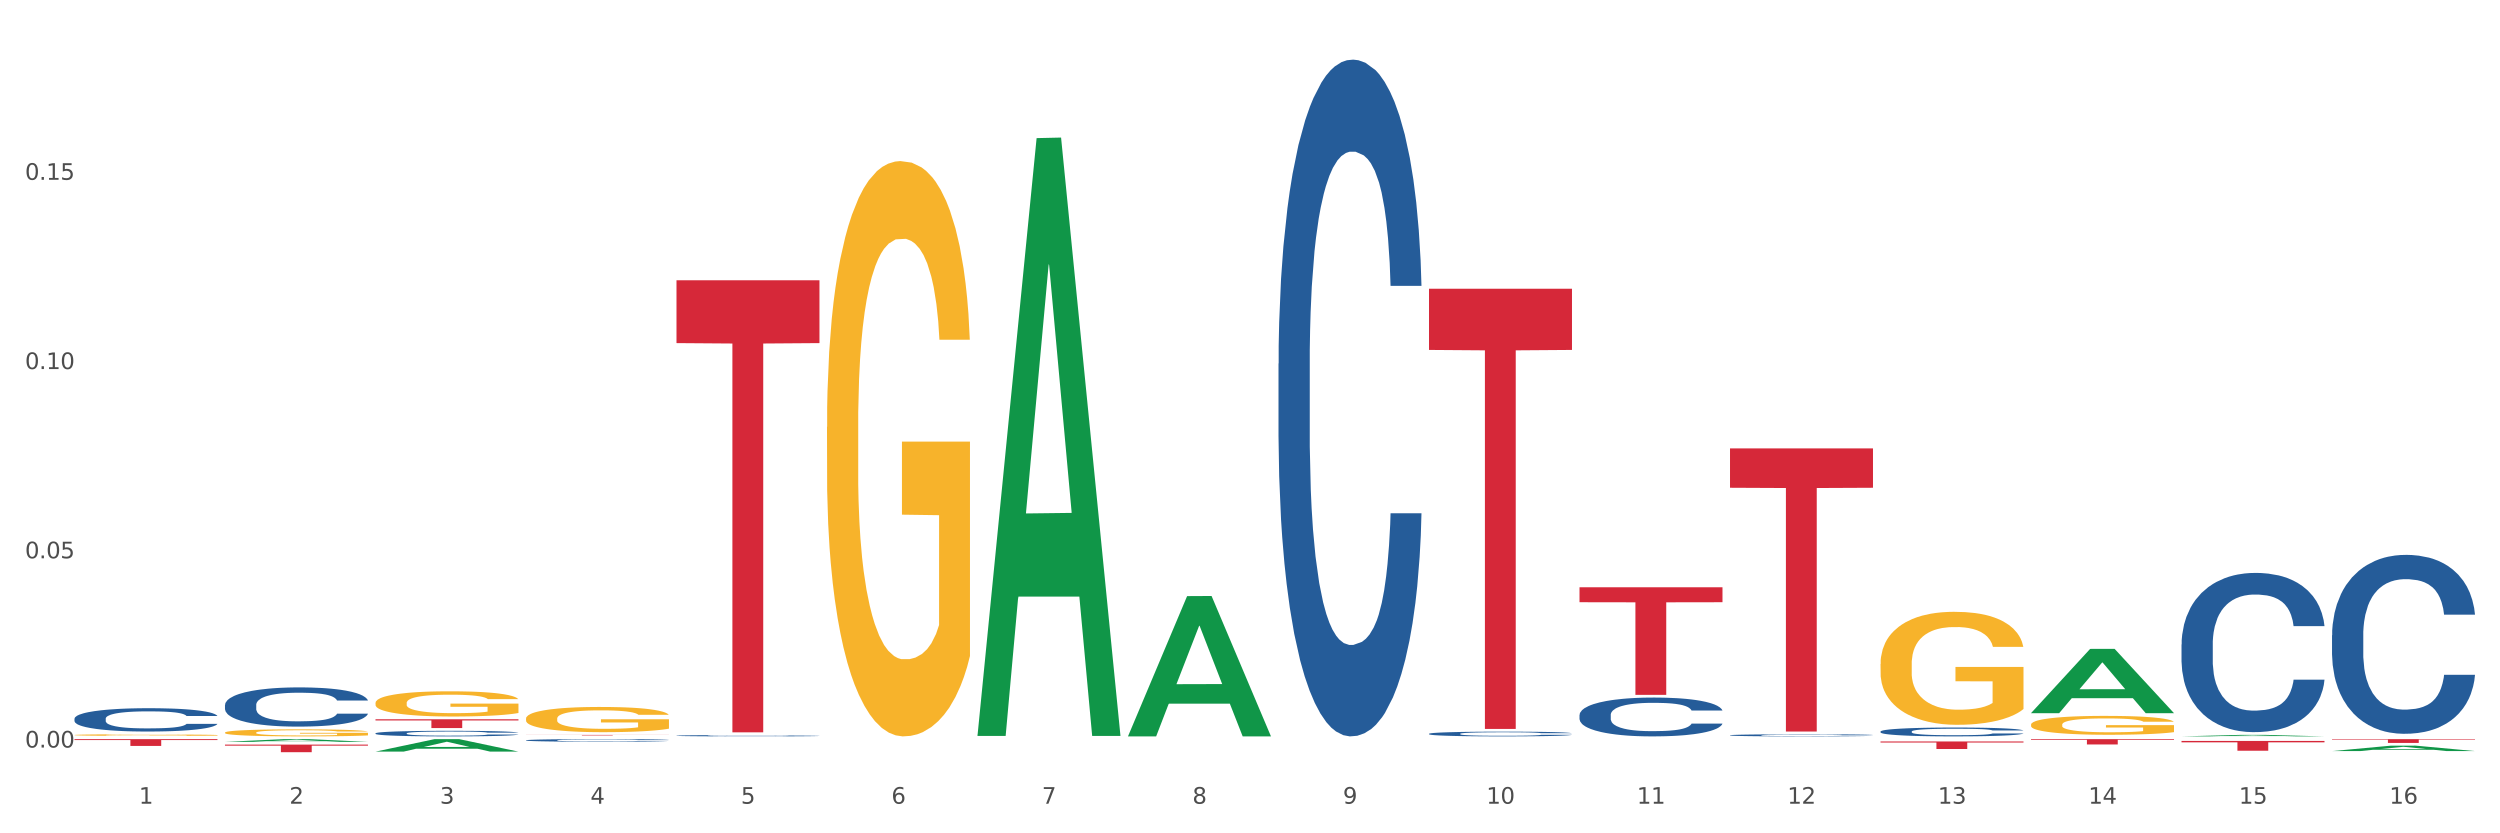 <?xml version="1.0" encoding="utf-8" standalone="no"?>
<!DOCTYPE svg PUBLIC "-//W3C//DTD SVG 1.1//EN"
  "http://www.w3.org/Graphics/SVG/1.1/DTD/svg11.dtd">
<svg xmlns:xlink="http://www.w3.org/1999/xlink" width="1080pt" height="360pt" viewBox="0 0 1080 360" xmlns="http://www.w3.org/2000/svg" version="1.1">
 <rect x="0" y="0" width="1080" height="360" fill="#333333" stroke="none"/>
 <defs>
  <style type="text/css">*{stroke-linejoin: round; stroke-linecap: butt}</style>
 </defs>
 <g id="figure_1">
  <g id="patch_1">
   <path d="M 0 360 
L 1080 360 
L 1080 0 
L 0 0 
z
" style="fill: #ffffff; stroke: #ffffff; stroke-linejoin: miter"/>
  </g>
  <g id="axes_1">
   <g id="matplotlib.axis_1">
    <g id="xtick_1">
     <g id="text_1">
      <!-- 1 -->
      <g style="fill: #4d4d4d" transform="translate(60.004 347.204) scale(0.096 -0.096)">
       <defs>
        <path id="DejaVuSans-31" d="M 794 531 
L 1825 531 
L 1825 4091 
L 703 3866 
L 703 4441 
L 1819 4666 
L 2450 4666 
L 2450 531 
L 3481 531 
L 3481 0 
L 794 0 
L 794 531 
z
" transform="scale(0.016)"/>
       </defs>
       <use xlink:href="#DejaVuSans-31"/>
      </g>
     </g>
    </g>
    <g id="xtick_2">
     <g id="text_2">
      <!-- 2 -->
      <g style="fill: #4d4d4d" transform="translate(125.021 347.204) scale(0.096 -0.096)">
       <defs>
        <path id="DejaVuSans-32" d="M 1228 531 
L 3431 531 
L 3431 0 
L 469 0 
L 469 531 
Q 828 903 1448 1529 
Q 2069 2156 2228 2338 
Q 2531 2678 2651 2914 
Q 2772 3150 2772 3378 
Q 2772 3750 2511 3984 
Q 2250 4219 1831 4219 
Q 1534 4219 1204 4116 
Q 875 4013 500 3803 
L 500 4441 
Q 881 4594 1212 4672 
Q 1544 4750 1819 4750 
Q 2544 4750 2975 4387 
Q 3406 4025 3406 3419 
Q 3406 3131 3298 2873 
Q 3191 2616 2906 2266 
Q 2828 2175 2409 1742 
Q 1991 1309 1228 531 
z
" transform="scale(0.016)"/>
       </defs>
       <use xlink:href="#DejaVuSans-32"/>
      </g>
     </g>
    </g>
    <g id="xtick_3">
     <g id="text_3">
      <!-- 3 -->
      <g style="fill: #4d4d4d" transform="translate(190.039 347.204) scale(0.096 -0.096)">
       <defs>
        <path id="DejaVuSans-33" d="M 2597 2516 
Q 3050 2419 3304 2112 
Q 3559 1806 3559 1356 
Q 3559 666 3084 287 
Q 2609 -91 1734 -91 
Q 1441 -91 1130 -33 
Q 819 25 488 141 
L 488 750 
Q 750 597 1062 519 
Q 1375 441 1716 441 
Q 2309 441 2620 675 
Q 2931 909 2931 1356 
Q 2931 1769 2642 2001 
Q 2353 2234 1838 2234 
L 1294 2234 
L 1294 2753 
L 1863 2753 
Q 2328 2753 2575 2939 
Q 2822 3125 2822 3475 
Q 2822 3834 2567 4026 
Q 2313 4219 1838 4219 
Q 1578 4219 1281 4162 
Q 984 4106 628 3988 
L 628 4550 
Q 988 4650 1302 4700 
Q 1616 4750 1894 4750 
Q 2613 4750 3031 4423 
Q 3450 4097 3450 3541 
Q 3450 3153 3228 2886 
Q 3006 2619 2597 2516 
z
" transform="scale(0.016)"/>
       </defs>
       <use xlink:href="#DejaVuSans-33"/>
      </g>
     </g>
    </g>
    <g id="xtick_4">
     <g id="text_4">
      <!-- 4 -->
      <g style="fill: #4d4d4d" transform="translate(255.056 347.204) scale(0.096 -0.096)">
       <defs>
        <path id="DejaVuSans-34" d="M 2419 4116 
L 825 1625 
L 2419 1625 
L 2419 4116 
z
M 2253 4666 
L 3047 4666 
L 3047 1625 
L 3713 1625 
L 3713 1100 
L 3047 1100 
L 3047 0 
L 2419 0 
L 2419 1100 
L 313 1100 
L 313 1709 
L 2253 4666 
z
" transform="scale(0.016)"/>
       </defs>
       <use xlink:href="#DejaVuSans-34"/>
      </g>
     </g>
    </g>
    <g id="xtick_5">
     <g id="text_5">
      <!-- 5 -->
      <g style="fill: #4d4d4d" transform="translate(320.073 347.204) scale(0.096 -0.096)">
       <defs>
        <path id="DejaVuSans-35" d="M 691 4666 
L 3169 4666 
L 3169 4134 
L 1269 4134 
L 1269 2991 
Q 1406 3038 1543 3061 
Q 1681 3084 1819 3084 
Q 2600 3084 3056 2656 
Q 3513 2228 3513 1497 
Q 3513 744 3044 326 
Q 2575 -91 1722 -91 
Q 1428 -91 1123 -41 
Q 819 9 494 109 
L 494 744 
Q 775 591 1075 516 
Q 1375 441 1709 441 
Q 2250 441 2565 725 
Q 2881 1009 2881 1497 
Q 2881 1984 2565 2268 
Q 2250 2553 1709 2553 
Q 1456 2553 1204 2497 
Q 953 2441 691 2322 
L 691 4666 
z
" transform="scale(0.016)"/>
       </defs>
       <use xlink:href="#DejaVuSans-35"/>
      </g>
     </g>
    </g>
    <g id="xtick_6">
     <g id="text_6">
      <!-- 6 -->
      <g style="fill: #4d4d4d" transform="translate(385.09 347.204) scale(0.096 -0.096)">
       <defs>
        <path id="DejaVuSans-36" d="M 2113 2584 
Q 1688 2584 1439 2293 
Q 1191 2003 1191 1497 
Q 1191 994 1439 701 
Q 1688 409 2113 409 
Q 2538 409 2786 701 
Q 3034 994 3034 1497 
Q 3034 2003 2786 2293 
Q 2538 2584 2113 2584 
z
M 3366 4563 
L 3366 3988 
Q 3128 4100 2886 4159 
Q 2644 4219 2406 4219 
Q 1781 4219 1451 3797 
Q 1122 3375 1075 2522 
Q 1259 2794 1537 2939 
Q 1816 3084 2150 3084 
Q 2853 3084 3261 2657 
Q 3669 2231 3669 1497 
Q 3669 778 3244 343 
Q 2819 -91 2113 -91 
Q 1303 -91 875 529 
Q 447 1150 447 2328 
Q 447 3434 972 4092 
Q 1497 4750 2381 4750 
Q 2619 4750 2861 4703 
Q 3103 4656 3366 4563 
z
" transform="scale(0.016)"/>
       </defs>
       <use xlink:href="#DejaVuSans-36"/>
      </g>
     </g>
    </g>
    <g id="xtick_7">
     <g id="text_7">
      <!-- 7 -->
      <g style="fill: #4d4d4d" transform="translate(450.108 347.204) scale(0.096 -0.096)">
       <defs>
        <path id="DejaVuSans-37" d="M 525 4666 
L 3525 4666 
L 3525 4397 
L 1831 0 
L 1172 0 
L 2766 4134 
L 525 4134 
L 525 4666 
z
" transform="scale(0.016)"/>
       </defs>
       <use xlink:href="#DejaVuSans-37"/>
      </g>
     </g>
    </g>
    <g id="xtick_8">
     <g id="text_8">
      <!-- 8 -->
      <g style="fill: #4d4d4d" transform="translate(515.125 347.204) scale(0.096 -0.096)">
       <defs>
        <path id="DejaVuSans-38" d="M 2034 2216 
Q 1584 2216 1326 1975 
Q 1069 1734 1069 1313 
Q 1069 891 1326 650 
Q 1584 409 2034 409 
Q 2484 409 2743 651 
Q 3003 894 3003 1313 
Q 3003 1734 2745 1975 
Q 2488 2216 2034 2216 
z
M 1403 2484 
Q 997 2584 770 2862 
Q 544 3141 544 3541 
Q 544 4100 942 4425 
Q 1341 4750 2034 4750 
Q 2731 4750 3128 4425 
Q 3525 4100 3525 3541 
Q 3525 3141 3298 2862 
Q 3072 2584 2669 2484 
Q 3125 2378 3379 2068 
Q 3634 1759 3634 1313 
Q 3634 634 3220 271 
Q 2806 -91 2034 -91 
Q 1263 -91 848 271 
Q 434 634 434 1313 
Q 434 1759 690 2068 
Q 947 2378 1403 2484 
z
M 1172 3481 
Q 1172 3119 1398 2916 
Q 1625 2713 2034 2713 
Q 2441 2713 2670 2916 
Q 2900 3119 2900 3481 
Q 2900 3844 2670 4047 
Q 2441 4250 2034 4250 
Q 1625 4250 1398 4047 
Q 1172 3844 1172 3481 
z
" transform="scale(0.016)"/>
       </defs>
       <use xlink:href="#DejaVuSans-38"/>
      </g>
     </g>
    </g>
    <g id="xtick_9">
     <g id="text_9">
      <!-- 9 -->
      <g style="fill: #4d4d4d" transform="translate(580.142 347.204) scale(0.096 -0.096)">
       <defs>
        <path id="DejaVuSans-39" d="M 703 97 
L 703 672 
Q 941 559 1184 500 
Q 1428 441 1663 441 
Q 2288 441 2617 861 
Q 2947 1281 2994 2138 
Q 2813 1869 2534 1725 
Q 2256 1581 1919 1581 
Q 1219 1581 811 2004 
Q 403 2428 403 3163 
Q 403 3881 828 4315 
Q 1253 4750 1959 4750 
Q 2769 4750 3195 4129 
Q 3622 3509 3622 2328 
Q 3622 1225 3098 567 
Q 2575 -91 1691 -91 
Q 1453 -91 1209 -44 
Q 966 3 703 97 
z
M 1959 2075 
Q 2384 2075 2632 2365 
Q 2881 2656 2881 3163 
Q 2881 3666 2632 3958 
Q 2384 4250 1959 4250 
Q 1534 4250 1286 3958 
Q 1038 3666 1038 3163 
Q 1038 2656 1286 2365 
Q 1534 2075 1959 2075 
z
" transform="scale(0.016)"/>
       </defs>
       <use xlink:href="#DejaVuSans-39"/>
      </g>
     </g>
    </g>
    <g id="xtick_10">
     <g id="text_10">
      <!-- 10 -->
      <g style="fill: #4d4d4d" transform="translate(642.105 347.204) scale(0.096 -0.096)">
       <defs>
        <path id="DejaVuSans-30" d="M 2034 4250 
Q 1547 4250 1301 3770 
Q 1056 3291 1056 2328 
Q 1056 1369 1301 889 
Q 1547 409 2034 409 
Q 2525 409 2770 889 
Q 3016 1369 3016 2328 
Q 3016 3291 2770 3770 
Q 2525 4250 2034 4250 
z
M 2034 4750 
Q 2819 4750 3233 4129 
Q 3647 3509 3647 2328 
Q 3647 1150 3233 529 
Q 2819 -91 2034 -91 
Q 1250 -91 836 529 
Q 422 1150 422 2328 
Q 422 3509 836 4129 
Q 1250 4750 2034 4750 
z
" transform="scale(0.016)"/>
       </defs>
       <use xlink:href="#DejaVuSans-31"/>
       <use xlink:href="#DejaVuSans-30" transform="translate(63.623 0)"/>
      </g>
     </g>
    </g>
    <g id="xtick_11">
     <g id="text_11">
      <!-- 11 -->
      <g style="fill: #4d4d4d" transform="translate(707.123 347.204) scale(0.096 -0.096)">
       <use xlink:href="#DejaVuSans-31"/>
       <use xlink:href="#DejaVuSans-31" transform="translate(63.623 0)"/>
      </g>
     </g>
    </g>
    <g id="xtick_12">
     <g id="text_12">
      <!-- 12 -->
      <g style="fill: #4d4d4d" transform="translate(772.14 347.204) scale(0.096 -0.096)">
       <use xlink:href="#DejaVuSans-31"/>
       <use xlink:href="#DejaVuSans-32" transform="translate(63.623 0)"/>
      </g>
     </g>
    </g>
    <g id="xtick_13">
     <g id="text_13">
      <!-- 13 -->
      <g style="fill: #4d4d4d" transform="translate(837.157 347.204) scale(0.096 -0.096)">
       <use xlink:href="#DejaVuSans-31"/>
       <use xlink:href="#DejaVuSans-33" transform="translate(63.623 0)"/>
      </g>
     </g>
    </g>
    <g id="xtick_14">
     <g id="text_14">
      <!-- 14 -->
      <g style="fill: #4d4d4d" transform="translate(902.174 347.204) scale(0.096 -0.096)">
       <use xlink:href="#DejaVuSans-31"/>
       <use xlink:href="#DejaVuSans-34" transform="translate(63.623 0)"/>
      </g>
     </g>
    </g>
    <g id="xtick_15">
     <g id="text_15">
      <!-- 15 -->
      <g style="fill: #4d4d4d" transform="translate(967.192 347.204) scale(0.096 -0.096)">
       <use xlink:href="#DejaVuSans-31"/>
       <use xlink:href="#DejaVuSans-35" transform="translate(63.623 0)"/>
      </g>
     </g>
    </g>
    <g id="xtick_16">
     <g id="text_16">
      <!-- 16 -->
      <g style="fill: #4d4d4d" transform="translate(1032.209 347.204) scale(0.096 -0.096)">
       <use xlink:href="#DejaVuSans-31"/>
       <use xlink:href="#DejaVuSans-36" transform="translate(63.623 0)"/>
      </g>
     </g>
    </g>
    <g id="xtick_17"/>
    <g id="xtick_18"/>
    <g id="xtick_19"/>
    <g id="xtick_20"/>
    <g id="xtick_21"/>
    <g id="xtick_22"/>
    <g id="xtick_23"/>
    <g id="xtick_24"/>
    <g id="xtick_25"/>
    <g id="xtick_26"/>
    <g id="xtick_27"/>
    <g id="xtick_28"/>
    <g id="xtick_29"/>
    <g id="xtick_30"/>
    <g id="xtick_31"/>
   </g>
   <g id="matplotlib.axis_2">
    <g id="ytick_1">
     <g id="text_17">
      <!-- 0.00 -->
      <g style="fill: #4d4d4d" transform="translate(10.8 322.943) scale(0.096 -0.096)">
       <defs>
        <path id="DejaVuSans-2e" d="M 684 794 
L 1344 794 
L 1344 0 
L 684 0 
L 684 794 
z
" transform="scale(0.016)"/>
       </defs>
       <use xlink:href="#DejaVuSans-30"/>
       <use xlink:href="#DejaVuSans-2e" transform="translate(63.623 0)"/>
       <use xlink:href="#DejaVuSans-30" transform="translate(95.41 0)"/>
       <use xlink:href="#DejaVuSans-30" transform="translate(159.033 0)"/>
      </g>
     </g>
    </g>
    <g id="ytick_2">
     <g id="text_18">
      <!-- 0.05 -->
      <g style="fill: #4d4d4d" transform="translate(10.8 241.188) scale(0.096 -0.096)">
       <use xlink:href="#DejaVuSans-30"/>
       <use xlink:href="#DejaVuSans-2e" transform="translate(63.623 0)"/>
       <use xlink:href="#DejaVuSans-30" transform="translate(95.41 0)"/>
       <use xlink:href="#DejaVuSans-35" transform="translate(159.033 0)"/>
      </g>
     </g>
    </g>
    <g id="ytick_3">
     <g id="text_19">
      <!-- 0.10 -->
      <g style="fill: #4d4d4d" transform="translate(10.8 159.433) scale(0.096 -0.096)">
       <use xlink:href="#DejaVuSans-30"/>
       <use xlink:href="#DejaVuSans-2e" transform="translate(63.623 0)"/>
       <use xlink:href="#DejaVuSans-31" transform="translate(95.41 0)"/>
       <use xlink:href="#DejaVuSans-30" transform="translate(159.033 0)"/>
      </g>
     </g>
    </g>
    <g id="ytick_4">
     <g id="text_20">
      <!-- 0.15 -->
      <g style="fill: #4d4d4d" transform="translate(10.8 77.678) scale(0.096 -0.096)">
       <use xlink:href="#DejaVuSans-30"/>
       <use xlink:href="#DejaVuSans-2e" transform="translate(63.623 0)"/>
       <use xlink:href="#DejaVuSans-31" transform="translate(95.41 0)"/>
       <use xlink:href="#DejaVuSans-35" transform="translate(159.033 0)"/>
      </g>
     </g>
    </g>
    <g id="ytick_5"/>
    <g id="ytick_6"/>
    <g id="ytick_7"/>
    <g id="ytick_8"/>
   </g>
   <g id="PolyCollection_1">
    <path d="M 97.192 320.482 
L 97.256 320.481 
L 122.727 319.297 
L 133.297 319.296 
L 158.959 320.484 
L 146.733 320.484 
L 141.193 320.207 
L 114.894 320.207 
L 114.703 320.212 
L 109.354 320.484 
L 97.192 320.484 
L 97.192 320.482 
L 118.206 320.042 
L 137.882 320.041 
L 128.139 319.549 
L 128.012 319.547 
L 127.884 319.55 
L 118.142 320.041 
L 118.206 320.042 
L 97.192 320.482 
z
" clip-path="url(#p869123d7ad)" style="fill: #109648"/>
    <path d="M 162.209 324.689 
L 162.273 324.684 
L 187.744 319.301 
L 198.314 319.296 
L 223.976 324.699 
L 211.75 324.699 
L 206.21 323.441 
L 179.912 323.441 
L 179.721 323.461 
L 174.372 324.699 
L 162.209 324.699 
L 162.209 324.689 
L 183.223 322.69 
L 202.899 322.685 
L 193.156 320.448 
L 193.029 320.437 
L 192.902 320.453 
L 183.159 322.685 
L 183.223 322.69 
L 162.209 324.689 
z
" clip-path="url(#p869123d7ad)" style="fill: #109648"/>
    <path d="M 422.278 317.445 
L 422.342 317.202 
L 447.813 59.668 
L 458.383 59.426 
L 484.045 317.931 
L 471.819 317.931 
L 466.279 257.734 
L 439.981 257.734 
L 439.79 258.705 
L 434.441 317.931 
L 422.278 317.931 
L 422.278 317.445 
L 443.292 221.81 
L 462.968 221.568 
L 453.225 114.525 
L 453.098 114.039 
L 452.971 114.767 
L 443.228 221.568 
L 443.292 221.81 
L 422.278 317.445 
z
" clip-path="url(#p869123d7ad)" style="fill: #109648"/>
    <path d="M 487.296 318.008 
L 487.359 317.951 
L 512.83 257.522 
L 523.4 257.465 
L 549.062 318.122 
L 536.836 318.122 
L 531.296 303.997 
L 504.998 303.997 
L 504.807 304.225 
L 499.458 318.122 
L 487.296 318.122 
L 487.296 318.008 
L 508.309 295.568 
L 527.985 295.511 
L 518.243 270.393 
L 518.115 270.28 
L 517.988 270.45 
L 508.245 295.511 
L 508.309 295.568 
L 487.296 318.008 
z
" clip-path="url(#p869123d7ad)" style="fill: #109648"/>
    <path d="M 877.399 308.035 
L 877.463 308.009 
L 902.933 280.326 
L 913.504 280.3 
L 939.166 308.088 
L 926.94 308.088 
L 921.4 301.617 
L 895.101 301.617 
L 894.91 301.721 
L 889.561 308.088 
L 877.399 308.088 
L 877.399 308.035 
L 898.412 297.755 
L 918.089 297.729 
L 908.346 286.223 
L 908.219 286.171 
L 908.091 286.249 
L 898.349 297.729 
L 898.412 297.755 
L 877.399 308.035 
z
" clip-path="url(#p869123d7ad)" style="fill: #109648"/>
    <path d="M 942.416 318.121 
L 942.48 318.12 
L 967.951 317.462 
L 978.521 317.461 
L 1004.183 318.122 
L 991.957 318.122 
L 986.417 317.968 
L 960.118 317.968 
L 959.927 317.97 
L 954.579 318.122 
L 942.416 318.122 
L 942.416 318.121 
L 963.43 317.876 
L 983.106 317.876 
L 973.363 317.602 
L 973.236 317.601 
L 973.109 317.603 
L 963.366 317.876 
L 963.43 317.876 
L 942.416 318.121 
z
" clip-path="url(#p869123d7ad)" style="fill: #109648"/>
    <path d="M 1007.434 324.466 
L 1007.497 324.464 
L 1032.968 322.116 
L 1043.538 322.114 
L 1069.2 324.47 
L 1056.974 324.47 
L 1051.434 323.921 
L 1025.136 323.921 
L 1024.945 323.93 
L 1019.596 324.47 
L 1007.434 324.47 
L 1007.434 324.466 
L 1028.447 323.594 
L 1048.123 323.592 
L 1038.38 322.616 
L 1038.253 322.611 
L 1038.126 322.618 
L 1028.383 323.592 
L 1028.447 323.594 
L 1007.434 324.466 
z
" clip-path="url(#p869123d7ad)" style="fill: #109648"/>
    <path d="M 32.175 319.296 
L 93.941 319.296 
L 93.941 319.707 
L 69.645 319.71 
L 69.645 322.257 
L 56.325 322.257 
L 56.325 319.71 
L 32.175 319.707 
L 32.175 319.299 
L 32.175 319.296 
z
" clip-path="url(#p869123d7ad)" style="fill: #d62839"/>
    <path d="M 617.33 124.742 
L 679.097 124.742 
L 679.097 151.167 
L 654.8 151.346 
L 654.8 314.895 
L 641.481 314.895 
L 641.481 151.346 
L 617.33 151.167 
L 617.33 124.921 
L 617.33 124.742 
z
" clip-path="url(#p869123d7ad)" style="fill: #d62839"/>
    <path d="M 97.192 321.658 
L 158.959 321.658 
L 158.959 322.116 
L 134.662 322.119 
L 134.662 324.95 
L 121.343 324.95 
L 121.343 322.119 
L 97.192 322.116 
L 97.192 321.661 
L 97.192 321.658 
z
" clip-path="url(#p869123d7ad)" style="fill: #d62839"/>
    <path d="M 162.209 310.712 
L 223.976 310.712 
L 223.976 311.243 
L 199.679 311.246 
L 199.679 314.532 
L 186.36 314.532 
L 186.36 311.246 
L 162.209 311.243 
L 162.209 310.716 
L 162.209 310.712 
z
" clip-path="url(#p869123d7ad)" style="fill: #d62839"/>
    <path d="M 227.227 317.478 
L 288.993 317.478 
L 288.993 317.509 
L 264.696 317.509 
L 264.696 317.699 
L 251.377 317.699 
L 251.377 317.509 
L 227.227 317.509 
L 227.227 317.478 
L 227.227 317.478 
z
" clip-path="url(#p869123d7ad)" style="fill: #d62839"/>
    <path d="M 682.347 253.7 
L 744.114 253.7 
L 744.114 260.158 
L 719.817 260.201 
L 719.817 300.171 
L 706.498 300.171 
L 706.498 260.201 
L 682.347 260.158 
L 682.347 253.743 
L 682.347 253.7 
z
" clip-path="url(#p869123d7ad)" style="fill: #d62839"/>
    <path d="M 292.244 121.077 
L 354.01 121.077 
L 354.01 148.218 
L 329.714 148.401 
L 329.714 316.378 
L 316.394 316.378 
L 316.394 148.401 
L 292.244 148.218 
L 292.244 121.261 
L 292.244 121.077 
z
" clip-path="url(#p869123d7ad)" style="fill: #d62839"/>
    <path d="M 942.416 320.085 
L 1004.183 320.085 
L 1004.183 320.674 
L 979.886 320.678 
L 979.886 324.324 
L 966.567 324.324 
L 966.567 320.678 
L 942.416 320.674 
L 942.416 320.089 
L 942.416 320.085 
z
" clip-path="url(#p869123d7ad)" style="fill: #d62839"/>
    <path d="M 747.365 193.712 
L 809.131 193.712 
L 809.131 210.711 
L 784.834 210.826 
L 784.834 316.037 
L 771.515 316.037 
L 771.515 210.826 
L 747.365 210.711 
L 747.365 193.827 
L 747.365 193.712 
z
" clip-path="url(#p869123d7ad)" style="fill: #d62839"/>
    <path d="M 1007.434 319.296 
L 1069.2 319.296 
L 1069.2 319.524 
L 1044.903 319.526 
L 1044.903 320.939 
L 1031.584 320.939 
L 1031.584 319.526 
L 1007.434 319.524 
L 1007.434 319.297 
L 1007.434 319.296 
z
" clip-path="url(#p869123d7ad)" style="fill: #d62839"/>
    <path d="M 812.382 320.323 
L 874.148 320.323 
L 874.148 320.772 
L 849.852 320.775 
L 849.852 323.555 
L 836.532 323.555 
L 836.532 320.775 
L 812.382 320.772 
L 812.382 320.326 
L 812.382 320.323 
z
" clip-path="url(#p869123d7ad)" style="fill: #d62839"/>
    <path d="M 877.399 319.296 
L 939.166 319.296 
L 939.166 319.618 
L 914.869 319.62 
L 914.869 321.612 
L 901.549 321.612 
L 901.549 319.62 
L 877.399 319.618 
L 877.399 319.298 
L 877.399 319.296 
z
" clip-path="url(#p869123d7ad)" style="fill: #d62839"/>
    <path d="M 32.175 310.472 
L 32.248 310.463 
L 32.248 310.205 
L 32.467 309.855 
L 33.27 309.211 
L 34.292 308.723 
L 36.045 308.152 
L 36.994 307.913 
L 38.235 307.646 
L 40.79 307.213 
L 43.711 306.845 
L 45.755 306.642 
L 47.288 306.513 
L 50.72 306.283 
L 52.691 306.182 
L 54.735 306.099 
L 56.487 306.044 
L 59.408 305.979 
L 61.744 305.952 
L 64.445 305.943 
L 66.709 305.952 
L 69.702 305.989 
L 74.083 306.099 
L 75.762 306.164 
L 78.025 306.274 
L 80.362 306.421 
L 82.26 306.569 
L 84.45 306.78 
L 86.713 307.057 
L 88.904 307.406 
L 90.437 307.729 
L 91.678 308.069 
L 92.773 308.484 
L 93.576 308.935 
L 93.941 309.312 
L 80.581 309.312 
L 80.216 308.971 
L 79.485 308.603 
L 78.755 308.355 
L 77.952 308.152 
L 76.711 307.922 
L 75.616 307.775 
L 73.791 307.6 
L 72.111 307.489 
L 70.724 307.425 
L 69.045 307.37 
L 65.468 307.314 
L 62.912 307.314 
L 61.306 307.333 
L 59.335 307.379 
L 57.655 307.443 
L 55.684 307.554 
L 54.151 307.673 
L 52.618 307.83 
L 51.742 307.94 
L 50.427 308.143 
L 49.551 308.309 
L 48.383 308.594 
L 47.726 308.797 
L 46.558 309.321 
L 46.047 309.708 
L 45.828 309.975 
L 45.682 310.27 
L 45.682 311.706 
L 46.12 312.35 
L 46.485 312.626 
L 47.069 312.939 
L 48.164 313.344 
L 49.77 313.74 
L 51.45 314.026 
L 52.837 314.201 
L 54.151 314.329 
L 55.465 314.431 
L 57.071 314.523 
L 58.386 314.578 
L 60.357 314.633 
L 62.693 314.661 
L 64.518 314.661 
L 68.242 314.615 
L 69.921 314.569 
L 71.527 314.504 
L 73.28 314.403 
L 74.667 314.293 
L 75.47 314.21 
L 76.784 314.035 
L 77.806 313.851 
L 78.682 313.639 
L 79.266 313.455 
L 79.923 313.179 
L 80.435 312.866 
L 80.581 312.7 
L 93.941 312.7 
L 93.649 313.031 
L 93.138 313.354 
L 92.116 313.786 
L 91.313 314.035 
L 90.072 314.339 
L 88.758 314.596 
L 86.932 314.882 
L 85.253 315.094 
L 83.501 315.278 
L 81.603 315.443 
L 78.171 315.674 
L 76.93 315.738 
L 74.302 315.849 
L 72.257 315.913 
L 69.264 315.977 
L 66.198 316.014 
L 62.985 316.023 
L 60.138 316.005 
L 56.998 315.95 
L 55.027 315.895 
L 52.837 315.812 
L 50.281 315.683 
L 47.872 315.526 
L 45.609 315.342 
L 43.492 315.13 
L 41.52 314.891 
L 38.965 314.495 
L 37.067 314.109 
L 35.679 313.749 
L 34.73 313.446 
L 33.781 313.059 
L 33.27 312.792 
L 32.467 312.148 
L 32.175 311.549 
L 32.175 310.472 
z
" clip-path="url(#p869123d7ad)" style="fill: #255c99"/>
    <path d="M 877.399 313.035 
L 877.472 313.028 
L 877.472 312.76 
L 877.618 312.528 
L 878.347 311.969 
L 879.441 311.507 
L 880.243 311.261 
L 881.045 311.059 
L 881.993 310.858 
L 883.16 310.649 
L 885.275 310.343 
L 886.588 310.187 
L 888.192 310.023 
L 891.109 309.784 
L 893.224 309.65 
L 895.411 309.538 
L 898.985 309.404 
L 901.318 309.344 
L 903.798 309.299 
L 906.787 309.269 
L 909.048 309.262 
L 914.007 309.284 
L 918.236 309.351 
L 920.278 309.404 
L 922.904 309.493 
L 924.289 309.553 
L 926.55 309.672 
L 928.883 309.829 
L 930.488 309.963 
L 932.894 310.216 
L 934.717 310.47 
L 936.394 310.783 
L 937.27 310.999 
L 937.926 311.201 
L 938.509 311.432 
L 939.093 311.797 
L 925.966 311.797 
L 925.456 311.536 
L 924.654 311.29 
L 923.487 311.052 
L 922.466 310.903 
L 920.716 310.716 
L 919.111 310.597 
L 917.434 310.507 
L 915.392 310.433 
L 913.788 310.395 
L 911.527 310.366 
L 907.079 310.373 
L 904.089 310.433 
L 902.047 310.507 
L 900.735 310.574 
L 899.568 310.649 
L 898.255 310.753 
L 896.724 310.91 
L 895.63 311.052 
L 894.536 311.231 
L 893.661 311.41 
L 892.859 311.618 
L 892.203 311.842 
L 891.692 312.073 
L 891.255 312.357 
L 890.89 312.827 
L 890.89 313.848 
L 891.036 314.08 
L 891.4 314.385 
L 891.838 314.617 
L 892.567 314.892 
L 893.224 315.079 
L 894.463 315.347 
L 895.849 315.571 
L 896.943 315.713 
L 898.037 315.832 
L 899.933 315.996 
L 902.047 316.13 
L 903.87 316.213 
L 906.35 316.287 
L 908.027 316.317 
L 909.486 316.332 
L 913.059 316.332 
L 915.611 316.309 
L 918.455 316.257 
L 920.643 316.19 
L 922.466 316.108 
L 924.508 315.974 
L 925.82 315.847 
L 925.82 314.288 
L 909.777 314.281 
L 909.777 313.244 
L 939.166 313.244 
L 939.166 316.287 
L 937.926 316.444 
L 936.54 316.585 
L 935.082 316.712 
L 932.894 316.869 
L 930.269 317.018 
L 927.935 317.122 
L 925.456 317.212 
L 922.539 317.294 
L 918.747 317.368 
L 916.413 317.398 
L 913.496 317.421 
L 910.069 317.428 
L 907.079 317.413 
L 904.162 317.376 
L 901.099 317.309 
L 898.109 317.212 
L 895.849 317.115 
L 893.588 316.996 
L 891.182 316.839 
L 889.286 316.69 
L 887.827 316.556 
L 886.223 316.384 
L 884.473 316.16 
L 883.16 315.959 
L 881.993 315.75 
L 880.754 315.482 
L 879.879 315.25 
L 879.003 314.96 
L 878.493 314.743 
L 877.91 314.408 
L 877.472 313.938 
L 877.399 313.035 
z
" clip-path="url(#p869123d7ad)" style="fill: #f7b32b"/>
    <path d="M 1007.434 274.434 
L 1007.507 274.364 
L 1007.507 272.387 
L 1007.726 269.705 
L 1008.529 264.763 
L 1009.551 261.022 
L 1011.303 256.645 
L 1012.252 254.809 
L 1013.493 252.762 
L 1016.049 249.444 
L 1018.969 246.62 
L 1021.013 245.067 
L 1022.547 244.079 
L 1025.978 242.314 
L 1027.949 241.538 
L 1029.994 240.902 
L 1031.746 240.479 
L 1034.666 239.985 
L 1037.003 239.773 
L 1039.704 239.702 
L 1041.967 239.773 
L 1044.961 240.055 
L 1049.341 240.902 
L 1051.021 241.396 
L 1053.284 242.244 
L 1055.62 243.373 
L 1057.518 244.503 
L 1059.709 246.126 
L 1061.972 248.244 
L 1064.162 250.927 
L 1065.696 253.397 
L 1066.937 256.009 
L 1068.032 259.186 
L 1068.835 262.645 
L 1069.2 265.54 
L 1055.839 265.54 
L 1055.474 262.928 
L 1054.744 260.104 
L 1054.014 258.198 
L 1053.211 256.645 
L 1051.97 254.88 
L 1050.875 253.75 
L 1049.049 252.409 
L 1047.37 251.562 
L 1045.983 251.068 
L 1044.304 250.644 
L 1040.726 250.221 
L 1038.171 250.221 
L 1036.565 250.362 
L 1034.593 250.715 
L 1032.914 251.209 
L 1030.943 252.056 
L 1029.41 252.974 
L 1027.876 254.174 
L 1027 255.021 
L 1025.686 256.574 
L 1024.81 257.845 
L 1023.642 260.033 
L 1022.985 261.586 
L 1021.817 265.61 
L 1021.306 268.575 
L 1021.086 270.622 
L 1020.94 272.881 
L 1020.94 283.894 
L 1021.379 288.836 
L 1021.744 290.953 
L 1022.328 293.354 
L 1023.423 296.46 
L 1025.029 299.495 
L 1026.708 301.684 
L 1028.095 303.025 
L 1029.41 304.013 
L 1030.724 304.79 
L 1032.33 305.496 
L 1033.644 305.919 
L 1035.615 306.343 
L 1037.952 306.555 
L 1039.777 306.555 
L 1043.501 306.202 
L 1045.18 305.849 
L 1046.786 305.355 
L 1048.538 304.578 
L 1049.925 303.731 
L 1050.728 303.096 
L 1052.043 301.754 
L 1053.065 300.342 
L 1053.941 298.719 
L 1054.525 297.307 
L 1055.182 295.189 
L 1055.693 292.789 
L 1055.839 291.518 
L 1069.2 291.518 
L 1068.908 294.06 
L 1068.397 296.53 
L 1067.375 299.848 
L 1066.572 301.754 
L 1065.33 304.084 
L 1064.016 306.061 
L 1062.191 308.249 
L 1060.512 309.873 
L 1058.76 311.285 
L 1056.861 312.555 
L 1053.43 314.32 
L 1052.189 314.814 
L 1049.56 315.661 
L 1047.516 316.155 
L 1044.523 316.65 
L 1041.456 316.932 
L 1038.244 317.003 
L 1035.396 316.861 
L 1032.257 316.438 
L 1030.286 316.014 
L 1028.095 315.379 
L 1025.54 314.391 
L 1023.131 313.191 
L 1020.867 311.779 
L 1018.75 310.155 
L 1016.779 308.32 
L 1014.224 305.284 
L 1012.325 302.319 
L 1010.938 299.566 
L 1009.989 297.236 
L 1009.04 294.271 
L 1008.529 292.224 
L 1007.726 287.283 
L 1007.434 282.694 
L 1007.434 274.434 
z
" clip-path="url(#p869123d7ad)" style="fill: #255c99"/>
    <path d="M 812.382 316.013 
L 812.455 316.009 
L 812.455 315.911 
L 812.674 315.778 
L 813.477 315.534 
L 814.499 315.348 
L 816.251 315.131 
L 817.201 315.04 
L 818.442 314.939 
L 820.997 314.775 
L 823.917 314.635 
L 825.962 314.558 
L 827.495 314.509 
L 830.926 314.421 
L 832.898 314.383 
L 834.942 314.351 
L 836.694 314.33 
L 839.615 314.306 
L 841.951 314.295 
L 844.652 314.292 
L 846.916 314.295 
L 849.909 314.309 
L 854.29 314.351 
L 855.969 314.376 
L 858.232 314.418 
L 860.568 314.474 
L 862.467 314.53 
L 864.657 314.61 
L 866.92 314.715 
L 869.111 314.848 
L 870.644 314.97 
L 871.885 315.1 
L 872.98 315.257 
L 873.783 315.429 
L 874.148 315.572 
L 860.787 315.572 
L 860.422 315.443 
L 859.692 315.303 
L 858.962 315.208 
L 858.159 315.131 
L 856.918 315.044 
L 855.823 314.988 
L 853.998 314.921 
L 852.318 314.879 
L 850.931 314.855 
L 849.252 314.834 
L 845.674 314.813 
L 843.119 314.813 
L 841.513 314.82 
L 839.542 314.837 
L 837.862 314.862 
L 835.891 314.904 
L 834.358 314.949 
L 832.825 315.009 
L 831.949 315.051 
L 830.634 315.128 
L 829.758 315.191 
L 828.59 315.299 
L 827.933 315.376 
L 826.765 315.575 
L 826.254 315.722 
L 826.035 315.824 
L 825.889 315.936 
L 825.889 316.481 
L 826.327 316.726 
L 826.692 316.831 
L 827.276 316.95 
L 828.371 317.104 
L 829.977 317.254 
L 831.657 317.363 
L 833.044 317.429 
L 834.358 317.478 
L 835.672 317.517 
L 837.278 317.552 
L 838.592 317.573 
L 840.564 317.594 
L 842.9 317.604 
L 844.725 317.604 
L 848.449 317.587 
L 850.128 317.569 
L 851.734 317.545 
L 853.486 317.506 
L 854.874 317.464 
L 855.677 317.433 
L 856.991 317.366 
L 858.013 317.296 
L 858.889 317.216 
L 859.473 317.146 
L 860.13 317.041 
L 860.641 316.922 
L 860.787 316.859 
L 874.148 316.859 
L 873.856 316.985 
L 873.345 317.107 
L 872.323 317.272 
L 871.52 317.366 
L 870.279 317.482 
L 868.965 317.58 
L 867.139 317.688 
L 865.46 317.769 
L 863.708 317.838 
L 861.81 317.901 
L 858.378 317.989 
L 857.137 318.013 
L 854.509 318.055 
L 852.464 318.08 
L 849.471 318.104 
L 846.405 318.118 
L 843.192 318.122 
L 840.345 318.115 
L 837.205 318.094 
L 835.234 318.073 
L 833.044 318.041 
L 830.488 317.992 
L 828.079 317.933 
L 825.816 317.863 
L 823.698 317.783 
L 821.727 317.692 
L 819.172 317.541 
L 817.274 317.394 
L 815.886 317.258 
L 814.937 317.142 
L 813.988 316.996 
L 813.477 316.894 
L 812.674 316.649 
L 812.382 316.422 
L 812.382 316.013 
z
" clip-path="url(#p869123d7ad)" style="fill: #255c99"/>
    <path d="M 942.416 278.404 
L 942.489 278.341 
L 942.489 276.582 
L 942.708 274.194 
L 943.512 269.796 
L 944.534 266.467 
L 946.286 262.572 
L 947.235 260.938 
L 948.476 259.116 
L 951.032 256.163 
L 953.952 253.65 
L 955.996 252.268 
L 957.529 251.389 
L 960.961 249.818 
L 962.932 249.127 
L 964.976 248.562 
L 966.729 248.185 
L 969.649 247.745 
L 971.985 247.556 
L 974.687 247.494 
L 976.95 247.556 
L 979.943 247.808 
L 984.324 248.562 
L 986.003 249.001 
L 988.267 249.755 
L 990.603 250.76 
L 992.501 251.766 
L 994.691 253.211 
L 996.955 255.095 
L 999.145 257.483 
L 1000.678 259.682 
L 1001.919 262.006 
L 1003.015 264.833 
L 1003.818 267.912 
L 1004.183 270.488 
L 990.822 270.488 
L 990.457 268.163 
L 989.727 265.65 
L 988.997 263.954 
L 988.194 262.572 
L 986.952 261.001 
L 985.857 259.996 
L 984.032 258.802 
L 982.353 258.048 
L 980.966 257.608 
L 979.286 257.231 
L 975.709 256.854 
L 973.154 256.854 
L 971.547 256.98 
L 969.576 257.294 
L 967.897 257.734 
L 965.926 258.488 
L 964.392 259.305 
L 962.859 260.373 
L 961.983 261.127 
L 960.669 262.509 
L 959.793 263.64 
L 958.625 265.587 
L 957.967 266.969 
L 956.799 270.55 
L 956.288 273.189 
L 956.069 275.011 
L 955.923 277.021 
L 955.923 286.822 
L 956.361 291.22 
L 956.726 293.105 
L 957.31 295.241 
L 958.406 298.005 
L 960.012 300.706 
L 961.691 302.654 
L 963.078 303.848 
L 964.392 304.727 
L 965.707 305.418 
L 967.313 306.047 
L 968.627 306.424 
L 970.598 306.8 
L 972.935 306.989 
L 974.76 306.989 
L 978.483 306.675 
L 980.163 306.361 
L 981.769 305.921 
L 983.521 305.23 
L 984.908 304.476 
L 985.711 303.911 
L 987.025 302.717 
L 988.048 301.46 
L 988.924 300.015 
L 989.508 298.759 
L 990.165 296.874 
L 990.676 294.738 
L 990.822 293.607 
L 1004.183 293.607 
L 1003.891 295.869 
L 1003.38 298.068 
L 1002.358 301.021 
L 1001.554 302.717 
L 1000.313 304.79 
L 998.999 306.549 
L 997.174 308.497 
L 995.495 309.942 
L 993.742 311.198 
L 991.844 312.329 
L 988.413 313.9 
L 987.171 314.34 
L 984.543 315.093 
L 982.499 315.533 
L 979.505 315.973 
L 976.439 316.224 
L 973.227 316.287 
L 970.379 316.161 
L 967.24 315.784 
L 965.268 315.408 
L 963.078 314.842 
L 960.523 313.963 
L 958.114 312.895 
L 955.85 311.638 
L 953.733 310.193 
L 951.762 308.56 
L 949.206 305.858 
L 947.308 303.219 
L 945.921 300.769 
L 944.972 298.696 
L 944.023 296.057 
L 943.512 294.235 
L 942.708 289.838 
L 942.416 285.754 
L 942.416 278.404 
z
" clip-path="url(#p869123d7ad)" style="fill: #255c99"/>
    <path d="M 292.244 317.808 
L 292.317 317.807 
L 292.317 317.793 
L 292.536 317.773 
L 293.339 317.737 
L 294.361 317.709 
L 296.113 317.677 
L 297.063 317.663 
L 298.304 317.648 
L 300.859 317.624 
L 303.78 317.603 
L 305.824 317.591 
L 307.357 317.584 
L 310.788 317.571 
L 312.76 317.565 
L 314.804 317.561 
L 316.556 317.558 
L 319.477 317.554 
L 321.813 317.552 
L 324.514 317.552 
L 326.778 317.552 
L 329.771 317.554 
L 334.152 317.561 
L 335.831 317.564 
L 338.094 317.571 
L 340.431 317.579 
L 342.329 317.587 
L 344.519 317.599 
L 346.782 317.615 
L 348.973 317.635 
L 350.506 317.653 
L 351.747 317.672 
L 352.842 317.696 
L 353.645 317.721 
L 354.01 317.742 
L 340.65 317.742 
L 340.284 317.723 
L 339.554 317.702 
L 338.824 317.688 
L 338.021 317.677 
L 336.78 317.664 
L 335.685 317.655 
L 333.86 317.646 
L 332.18 317.639 
L 330.793 317.636 
L 329.114 317.633 
L 325.536 317.629 
L 322.981 317.629 
L 321.375 317.63 
L 319.404 317.633 
L 317.724 317.637 
L 315.753 317.643 
L 314.22 317.65 
L 312.687 317.659 
L 311.811 317.665 
L 310.496 317.676 
L 309.62 317.686 
L 308.452 317.702 
L 307.795 317.713 
L 306.627 317.743 
L 306.116 317.765 
L 305.897 317.78 
L 305.751 317.797 
L 305.751 317.878 
L 306.189 317.914 
L 306.554 317.93 
L 307.138 317.947 
L 308.233 317.97 
L 309.839 317.993 
L 311.519 318.009 
L 312.906 318.019 
L 314.22 318.026 
L 315.534 318.032 
L 317.14 318.037 
L 318.455 318.04 
L 320.426 318.043 
L 322.762 318.045 
L 324.587 318.045 
L 328.311 318.042 
L 329.99 318.04 
L 331.596 318.036 
L 333.349 318.03 
L 334.736 318.024 
L 335.539 318.019 
L 336.853 318.009 
L 337.875 317.999 
L 338.751 317.987 
L 339.335 317.977 
L 339.992 317.961 
L 340.504 317.943 
L 340.65 317.934 
L 354.01 317.934 
L 353.718 317.953 
L 353.207 317.971 
L 352.185 317.995 
L 351.382 318.009 
L 350.141 318.027 
L 348.827 318.041 
L 347.001 318.057 
L 345.322 318.069 
L 343.57 318.08 
L 341.672 318.089 
L 338.24 318.102 
L 336.999 318.106 
L 334.371 318.112 
L 332.326 318.116 
L 329.333 318.119 
L 326.267 318.121 
L 323.054 318.122 
L 320.207 318.121 
L 317.067 318.118 
L 315.096 318.115 
L 312.906 318.11 
L 310.35 318.103 
L 307.941 318.094 
L 305.678 318.083 
L 303.561 318.071 
L 301.589 318.058 
L 299.034 318.035 
L 297.136 318.014 
L 295.748 317.993 
L 294.799 317.976 
L 293.85 317.954 
L 293.339 317.939 
L 292.536 317.903 
L 292.244 317.869 
L 292.244 317.808 
z
" clip-path="url(#p869123d7ad)" style="fill: #255c99"/>
    <path d="M 552.313 157.122 
L 552.386 156.855 
L 552.386 149.379 
L 552.605 139.233 
L 553.408 120.544 
L 554.43 106.393 
L 556.182 89.839 
L 557.132 82.897 
L 558.373 75.154 
L 560.928 62.605 
L 563.848 51.925 
L 565.893 46.051 
L 567.426 42.313 
L 570.857 35.638 
L 572.829 32.701 
L 574.873 30.298 
L 576.625 28.696 
L 579.546 26.827 
L 581.882 26.026 
L 584.583 25.759 
L 586.847 26.026 
L 589.84 27.094 
L 594.221 30.298 
L 595.9 32.167 
L 598.163 35.371 
L 600.499 39.643 
L 602.398 43.915 
L 604.588 50.056 
L 606.851 58.066 
L 609.042 68.212 
L 610.575 77.557 
L 611.816 87.436 
L 612.911 99.451 
L 613.714 112.534 
L 614.079 123.481 
L 600.718 123.481 
L 600.353 113.602 
L 599.623 102.922 
L 598.893 95.713 
L 598.09 89.839 
L 596.849 83.164 
L 595.754 78.892 
L 593.929 73.819 
L 592.249 70.615 
L 590.862 68.746 
L 589.183 67.144 
L 585.605 65.542 
L 583.05 65.542 
L 581.444 66.076 
L 579.473 67.411 
L 577.793 69.28 
L 575.822 72.484 
L 574.289 75.955 
L 572.756 80.494 
L 571.88 83.698 
L 570.565 89.572 
L 569.689 94.378 
L 568.521 102.655 
L 567.864 108.529 
L 566.696 123.748 
L 566.185 134.961 
L 565.966 142.704 
L 565.82 151.248 
L 565.82 192.9 
L 566.258 211.59 
L 566.623 219.6 
L 567.207 228.678 
L 568.302 240.426 
L 569.908 251.906 
L 571.588 260.183 
L 572.975 265.256 
L 574.289 268.994 
L 575.603 271.931 
L 577.209 274.601 
L 578.523 276.203 
L 580.495 277.805 
L 582.831 278.606 
L 584.656 278.606 
L 588.38 277.271 
L 590.059 275.936 
L 591.665 274.067 
L 593.418 271.13 
L 594.805 267.926 
L 595.608 265.523 
L 596.922 260.45 
L 597.944 255.11 
L 598.82 248.969 
L 599.404 243.629 
L 600.061 235.62 
L 600.572 226.542 
L 600.718 221.736 
L 614.079 221.736 
L 613.787 231.348 
L 613.276 240.693 
L 612.254 253.241 
L 611.451 260.45 
L 610.21 269.261 
L 608.896 276.737 
L 607.07 285.014 
L 605.391 291.155 
L 603.639 296.495 
L 601.741 301.301 
L 598.309 307.976 
L 597.068 309.845 
L 594.44 313.049 
L 592.395 314.918 
L 589.402 316.787 
L 586.336 317.855 
L 583.123 318.122 
L 580.276 317.588 
L 577.136 315.986 
L 575.165 314.384 
L 572.975 311.981 
L 570.419 308.243 
L 568.01 303.704 
L 565.747 298.364 
L 563.629 292.223 
L 561.658 285.281 
L 559.103 273.8 
L 557.205 262.586 
L 555.817 252.173 
L 554.868 243.362 
L 553.919 232.149 
L 553.408 224.406 
L 552.605 205.716 
L 552.313 188.361 
L 552.313 157.122 
z
" clip-path="url(#p869123d7ad)" style="fill: #255c99"/>
    <path d="M 617.33 316.992 
L 617.403 316.99 
L 617.403 316.937 
L 617.622 316.866 
L 618.425 316.735 
L 619.447 316.636 
L 621.2 316.519 
L 622.149 316.471 
L 623.39 316.416 
L 625.945 316.328 
L 628.866 316.253 
L 630.91 316.212 
L 632.443 316.186 
L 635.875 316.139 
L 637.846 316.118 
L 639.89 316.101 
L 641.642 316.09 
L 644.563 316.077 
L 646.899 316.071 
L 649.601 316.07 
L 651.864 316.071 
L 654.857 316.079 
L 659.238 316.101 
L 660.917 316.114 
L 663.18 316.137 
L 665.517 316.167 
L 667.415 316.197 
L 669.605 316.24 
L 671.869 316.296 
L 674.059 316.368 
L 675.592 316.433 
L 676.833 316.502 
L 677.928 316.587 
L 678.732 316.679 
L 679.097 316.755 
L 665.736 316.755 
L 665.371 316.686 
L 664.641 316.611 
L 663.91 316.561 
L 663.107 316.519 
L 661.866 316.472 
L 660.771 316.442 
L 658.946 316.407 
L 657.267 316.384 
L 655.879 316.371 
L 654.2 316.36 
L 650.623 316.349 
L 648.067 316.349 
L 646.461 316.353 
L 644.49 316.362 
L 642.811 316.375 
L 640.839 316.397 
L 639.306 316.422 
L 637.773 316.454 
L 636.897 316.476 
L 635.583 316.517 
L 634.707 316.551 
L 633.538 316.609 
L 632.881 316.651 
L 631.713 316.757 
L 631.202 316.836 
L 630.983 316.89 
L 630.837 316.95 
L 630.837 317.243 
L 631.275 317.374 
L 631.64 317.43 
L 632.224 317.494 
L 633.319 317.576 
L 634.926 317.657 
L 636.605 317.715 
L 637.992 317.751 
L 639.306 317.777 
L 640.62 317.798 
L 642.227 317.816 
L 643.541 317.828 
L 645.512 317.839 
L 647.848 317.844 
L 649.674 317.844 
L 653.397 317.835 
L 655.076 317.826 
L 656.683 317.813 
L 658.435 317.792 
L 659.822 317.769 
L 660.625 317.753 
L 661.939 317.717 
L 662.961 317.679 
L 663.837 317.636 
L 664.422 317.599 
L 665.079 317.543 
L 665.59 317.479 
L 665.736 317.445 
L 679.097 317.445 
L 678.805 317.513 
L 678.293 317.578 
L 677.271 317.666 
L 676.468 317.717 
L 675.227 317.779 
L 673.913 317.831 
L 672.088 317.889 
L 670.408 317.933 
L 668.656 317.97 
L 666.758 318.004 
L 663.326 318.051 
L 662.085 318.064 
L 659.457 318.086 
L 657.413 318.099 
L 654.419 318.112 
L 651.353 318.12 
L 648.14 318.122 
L 645.293 318.118 
L 642.154 318.107 
L 640.182 318.096 
L 637.992 318.079 
L 635.437 318.052 
L 633.027 318.021 
L 630.764 317.983 
L 628.647 317.94 
L 626.675 317.891 
L 624.12 317.811 
L 622.222 317.732 
L 620.835 317.659 
L 619.886 317.597 
L 618.936 317.518 
L 618.425 317.464 
L 617.622 317.333 
L 617.33 317.211 
L 617.33 316.992 
z
" clip-path="url(#p869123d7ad)" style="fill: #255c99"/>
    <path d="M 682.347 308.883 
L 682.42 308.868 
L 682.42 308.439 
L 682.639 307.857 
L 683.443 306.784 
L 684.465 305.972 
L 686.217 305.022 
L 687.166 304.624 
L 688.407 304.179 
L 690.963 303.459 
L 693.883 302.846 
L 695.927 302.509 
L 697.46 302.295 
L 700.892 301.912 
L 702.863 301.743 
L 704.907 301.605 
L 706.66 301.513 
L 709.58 301.406 
L 711.916 301.36 
L 714.618 301.345 
L 716.881 301.36 
L 719.875 301.422 
L 724.255 301.605 
L 725.934 301.713 
L 728.198 301.897 
L 730.534 302.142 
L 732.432 302.387 
L 734.623 302.739 
L 736.886 303.199 
L 739.076 303.781 
L 740.609 304.317 
L 741.85 304.884 
L 742.946 305.574 
L 743.749 306.324 
L 744.114 306.953 
L 730.753 306.953 
L 730.388 306.386 
L 729.658 305.773 
L 728.928 305.359 
L 728.125 305.022 
L 726.883 304.639 
L 725.788 304.394 
L 723.963 304.103 
L 722.284 303.919 
L 720.897 303.812 
L 719.217 303.72 
L 715.64 303.628 
L 713.085 303.628 
L 711.478 303.658 
L 709.507 303.735 
L 707.828 303.842 
L 705.857 304.026 
L 704.323 304.225 
L 702.79 304.486 
L 701.914 304.67 
L 700.6 305.007 
L 699.724 305.283 
L 698.556 305.758 
L 697.899 306.095 
L 696.73 306.968 
L 696.219 307.611 
L 696 308.056 
L 695.854 308.546 
L 695.854 310.936 
L 696.292 312.009 
L 696.657 312.468 
L 697.241 312.989 
L 698.337 313.663 
L 699.943 314.322 
L 701.622 314.797 
L 703.009 315.088 
L 704.323 315.303 
L 705.638 315.471 
L 707.244 315.624 
L 708.558 315.716 
L 710.529 315.808 
L 712.866 315.854 
L 714.691 315.854 
L 718.414 315.778 
L 720.094 315.701 
L 721.7 315.594 
L 723.452 315.425 
L 724.839 315.241 
L 725.642 315.103 
L 726.956 314.812 
L 727.979 314.506 
L 728.855 314.154 
L 729.439 313.847 
L 730.096 313.388 
L 730.607 312.867 
L 730.753 312.591 
L 744.114 312.591 
L 743.822 313.142 
L 743.311 313.679 
L 742.289 314.399 
L 741.485 314.812 
L 740.244 315.318 
L 738.93 315.747 
L 737.105 316.222 
L 735.426 316.574 
L 733.673 316.881 
L 731.775 317.157 
L 728.344 317.54 
L 727.102 317.647 
L 724.474 317.831 
L 722.43 317.938 
L 719.436 318.045 
L 716.37 318.106 
L 713.158 318.122 
L 710.31 318.091 
L 707.171 317.999 
L 705.2 317.907 
L 703.009 317.769 
L 700.454 317.555 
L 698.045 317.294 
L 695.781 316.988 
L 693.664 316.636 
L 691.693 316.237 
L 689.137 315.578 
L 687.239 314.935 
L 685.852 314.337 
L 684.903 313.832 
L 683.954 313.188 
L 683.443 312.744 
L 682.639 311.672 
L 682.347 310.676 
L 682.347 308.883 
z
" clip-path="url(#p869123d7ad)" style="fill: #255c99"/>
    <path d="M 747.365 317.62 
L 747.438 317.619 
L 747.438 317.596 
L 747.657 317.564 
L 748.46 317.506 
L 749.482 317.462 
L 751.234 317.41 
L 752.183 317.389 
L 753.424 317.365 
L 755.98 317.325 
L 758.9 317.292 
L 760.944 317.274 
L 762.478 317.262 
L 765.909 317.241 
L 767.88 317.232 
L 769.925 317.225 
L 771.677 317.22 
L 774.597 317.214 
L 776.934 317.211 
L 779.635 317.211 
L 781.898 317.211 
L 784.892 317.215 
L 789.272 317.225 
L 790.952 317.231 
L 793.215 317.241 
L 795.551 317.254 
L 797.449 317.267 
L 799.64 317.286 
L 801.903 317.311 
L 804.093 317.343 
L 805.627 317.372 
L 806.868 317.403 
L 807.963 317.44 
L 808.766 317.481 
L 809.131 317.515 
L 795.77 317.515 
L 795.405 317.484 
L 794.675 317.451 
L 793.945 317.429 
L 793.142 317.41 
L 791.901 317.39 
L 790.806 317.376 
L 788.98 317.36 
L 787.301 317.35 
L 785.914 317.345 
L 784.235 317.34 
L 780.657 317.335 
L 778.102 317.335 
L 776.496 317.336 
L 774.524 317.34 
L 772.845 317.346 
L 770.874 317.356 
L 769.341 317.367 
L 767.807 317.381 
L 766.931 317.391 
L 765.617 317.41 
L 764.741 317.425 
L 763.573 317.45 
L 762.916 317.469 
L 761.748 317.516 
L 761.237 317.551 
L 761.018 317.575 
L 760.871 317.602 
L 760.871 317.732 
L 761.31 317.79 
L 761.675 317.815 
L 762.259 317.843 
L 763.354 317.88 
L 764.96 317.915 
L 766.639 317.941 
L 768.026 317.957 
L 769.341 317.969 
L 770.655 317.978 
L 772.261 317.986 
L 773.575 317.991 
L 775.546 317.996 
L 777.883 317.999 
L 779.708 317.999 
L 783.432 317.994 
L 785.111 317.99 
L 786.717 317.985 
L 788.469 317.975 
L 789.856 317.965 
L 790.66 317.958 
L 791.974 317.942 
L 792.996 317.925 
L 793.872 317.906 
L 794.456 317.89 
L 795.113 317.865 
L 795.624 317.836 
L 795.77 317.821 
L 809.131 317.821 
L 808.839 317.851 
L 808.328 317.88 
L 807.306 317.92 
L 806.503 317.942 
L 805.262 317.97 
L 803.947 317.993 
L 802.122 318.019 
L 800.443 318.038 
L 798.691 318.054 
L 796.792 318.069 
L 793.361 318.09 
L 792.12 318.096 
L 789.491 318.106 
L 787.447 318.112 
L 784.454 318.118 
L 781.387 318.121 
L 778.175 318.122 
L 775.327 318.12 
L 772.188 318.115 
L 770.217 318.11 
L 768.026 318.103 
L 765.471 318.091 
L 763.062 318.077 
L 760.798 318.06 
L 758.681 318.041 
L 756.71 318.019 
L 754.155 317.984 
L 752.256 317.949 
L 750.869 317.916 
L 749.92 317.889 
L 748.971 317.854 
L 748.46 317.83 
L 747.657 317.771 
L 747.365 317.717 
L 747.365 317.62 
z
" clip-path="url(#p869123d7ad)" style="fill: #255c99"/>
    <path d="M 97.192 304.567 
L 97.265 304.552 
L 97.265 304.119 
L 97.484 303.531 
L 98.287 302.447 
L 99.31 301.627 
L 101.062 300.668 
L 102.011 300.265 
L 103.252 299.817 
L 105.807 299.089 
L 108.728 298.47 
L 110.772 298.13 
L 112.305 297.913 
L 115.737 297.526 
L 117.708 297.356 
L 119.752 297.217 
L 121.505 297.124 
L 124.425 297.016 
L 126.761 296.969 
L 129.463 296.954 
L 131.726 296.969 
L 134.719 297.031 
L 139.1 297.217 
L 140.779 297.325 
L 143.042 297.511 
L 145.379 297.759 
L 147.277 298.006 
L 149.467 298.362 
L 151.731 298.826 
L 153.921 299.414 
L 155.454 299.956 
L 156.695 300.528 
L 157.79 301.225 
L 158.594 301.983 
L 158.959 302.618 
L 145.598 302.618 
L 145.233 302.045 
L 144.503 301.426 
L 143.773 301.008 
L 142.969 300.668 
L 141.728 300.281 
L 140.633 300.033 
L 138.808 299.739 
L 137.129 299.554 
L 135.741 299.445 
L 134.062 299.352 
L 130.485 299.26 
L 127.929 299.26 
L 126.323 299.291 
L 124.352 299.368 
L 122.673 299.476 
L 120.701 299.662 
L 119.168 299.863 
L 117.635 300.126 
L 116.759 300.312 
L 115.445 300.652 
L 114.569 300.931 
L 113.4 301.411 
L 112.743 301.751 
L 111.575 302.633 
L 111.064 303.283 
L 110.845 303.732 
L 110.699 304.227 
L 110.699 306.641 
L 111.137 307.724 
L 111.502 308.188 
L 112.086 308.715 
L 113.181 309.395 
L 114.788 310.061 
L 116.467 310.541 
L 117.854 310.835 
L 119.168 311.051 
L 120.482 311.221 
L 122.089 311.376 
L 123.403 311.469 
L 125.374 311.562 
L 127.71 311.608 
L 129.536 311.608 
L 133.259 311.531 
L 134.938 311.454 
L 136.545 311.345 
L 138.297 311.175 
L 139.684 310.989 
L 140.487 310.85 
L 141.801 310.556 
L 142.823 310.247 
L 143.7 309.891 
L 144.284 309.581 
L 144.941 309.117 
L 145.452 308.591 
L 145.598 308.312 
L 158.959 308.312 
L 158.667 308.869 
L 158.156 309.411 
L 157.133 310.138 
L 156.33 310.556 
L 155.089 311.067 
L 153.775 311.5 
L 151.95 311.98 
L 150.27 312.336 
L 148.518 312.645 
L 146.62 312.924 
L 143.188 313.311 
L 141.947 313.419 
L 139.319 313.605 
L 137.275 313.713 
L 134.281 313.821 
L 131.215 313.883 
L 128.002 313.899 
L 125.155 313.868 
L 122.016 313.775 
L 120.044 313.682 
L 117.854 313.543 
L 115.299 313.326 
L 112.889 313.063 
L 110.626 312.753 
L 108.509 312.398 
L 106.538 311.995 
L 103.982 311.33 
L 102.084 310.68 
L 100.697 310.076 
L 99.748 309.566 
L 98.798 308.916 
L 98.287 308.467 
L 97.484 307.384 
L 97.192 306.378 
L 97.192 304.567 
z
" clip-path="url(#p869123d7ad)" style="fill: #255c99"/>
    <path d="M 227.227 319.801 
L 227.3 319.8 
L 227.3 319.771 
L 227.519 319.732 
L 228.322 319.66 
L 229.344 319.606 
L 231.096 319.542 
L 232.045 319.516 
L 233.287 319.486 
L 235.842 319.438 
L 238.762 319.397 
L 240.807 319.374 
L 242.34 319.36 
L 245.771 319.334 
L 247.743 319.323 
L 249.787 319.313 
L 251.539 319.307 
L 254.459 319.3 
L 256.796 319.297 
L 259.497 319.296 
L 261.76 319.297 
L 264.754 319.301 
L 269.134 319.313 
L 270.814 319.321 
L 273.077 319.333 
L 275.413 319.349 
L 277.312 319.366 
L 279.502 319.389 
L 281.765 319.42 
L 283.955 319.459 
L 285.489 319.495 
L 286.73 319.533 
L 287.825 319.579 
L 288.628 319.629 
L 288.993 319.672 
L 275.632 319.672 
L 275.267 319.634 
L 274.537 319.593 
L 273.807 319.565 
L 273.004 319.542 
L 271.763 319.517 
L 270.668 319.5 
L 268.842 319.481 
L 267.163 319.468 
L 265.776 319.461 
L 264.097 319.455 
L 260.519 319.449 
L 257.964 319.449 
L 256.358 319.451 
L 254.386 319.456 
L 252.707 319.463 
L 250.736 319.476 
L 249.203 319.489 
L 247.669 319.506 
L 246.793 319.519 
L 245.479 319.541 
L 244.603 319.56 
L 243.435 319.592 
L 242.778 319.614 
L 241.61 319.673 
L 241.099 319.716 
L 240.88 319.745 
L 240.734 319.778 
L 240.734 319.938 
L 241.172 320.01 
L 241.537 320.041 
L 242.121 320.076 
L 243.216 320.121 
L 244.822 320.165 
L 246.501 320.197 
L 247.889 320.216 
L 249.203 320.231 
L 250.517 320.242 
L 252.123 320.252 
L 253.437 320.259 
L 255.409 320.265 
L 257.745 320.268 
L 259.57 320.268 
L 263.294 320.263 
L 264.973 320.258 
L 266.579 320.25 
L 268.331 320.239 
L 269.718 320.227 
L 270.522 320.218 
L 271.836 320.198 
L 272.858 320.177 
L 273.734 320.154 
L 274.318 320.133 
L 274.975 320.103 
L 275.486 320.068 
L 275.632 320.049 
L 288.993 320.049 
L 288.701 320.086 
L 288.19 320.122 
L 287.168 320.17 
L 286.365 320.198 
L 285.124 320.232 
L 283.809 320.261 
L 281.984 320.292 
L 280.305 320.316 
L 278.553 320.337 
L 276.654 320.355 
L 273.223 320.381 
L 271.982 320.388 
L 269.353 320.4 
L 267.309 320.407 
L 264.316 320.415 
L 261.249 320.419 
L 258.037 320.42 
L 255.19 320.418 
L 252.05 320.411 
L 250.079 320.405 
L 247.889 320.396 
L 245.333 320.382 
L 242.924 320.364 
L 240.661 320.344 
L 238.543 320.32 
L 236.572 320.293 
L 234.017 320.249 
L 232.118 320.206 
L 230.731 320.166 
L 229.782 320.132 
L 228.833 320.089 
L 228.322 320.059 
L 227.519 319.988 
L 227.227 319.921 
L 227.227 319.801 
z
" clip-path="url(#p869123d7ad)" style="fill: #255c99"/>
    <path d="M 162.209 316.791 
L 162.282 316.789 
L 162.282 316.727 
L 162.502 316.644 
L 163.305 316.489 
L 164.327 316.372 
L 166.079 316.235 
L 167.028 316.178 
L 168.269 316.114 
L 170.825 316.01 
L 173.745 315.922 
L 175.789 315.874 
L 177.323 315.843 
L 180.754 315.787 
L 182.725 315.763 
L 184.77 315.743 
L 186.522 315.73 
L 189.442 315.715 
L 191.778 315.708 
L 194.48 315.706 
L 196.743 315.708 
L 199.737 315.717 
L 204.117 315.743 
L 205.796 315.759 
L 208.06 315.785 
L 210.396 315.821 
L 212.294 315.856 
L 214.485 315.907 
L 216.748 315.973 
L 218.938 316.057 
L 220.471 316.134 
L 221.713 316.215 
L 222.808 316.315 
L 223.611 316.423 
L 223.976 316.513 
L 210.615 316.513 
L 210.25 316.432 
L 209.52 316.343 
L 208.79 316.284 
L 207.987 316.235 
L 206.746 316.18 
L 205.65 316.145 
L 203.825 316.103 
L 202.146 316.076 
L 200.759 316.061 
L 199.079 316.048 
L 195.502 316.035 
L 192.947 316.035 
L 191.34 316.039 
L 189.369 316.05 
L 187.69 316.065 
L 185.719 316.092 
L 184.185 316.121 
L 182.652 316.158 
L 181.776 316.185 
L 180.462 316.233 
L 179.586 316.273 
L 178.418 316.341 
L 177.761 316.39 
L 176.592 316.516 
L 176.081 316.608 
L 175.862 316.672 
L 175.716 316.743 
L 175.716 317.087 
L 176.154 317.241 
L 176.519 317.308 
L 177.104 317.383 
L 178.199 317.48 
L 179.805 317.575 
L 181.484 317.643 
L 182.871 317.685 
L 184.185 317.716 
L 185.5 317.74 
L 187.106 317.762 
L 188.42 317.775 
L 190.391 317.789 
L 192.728 317.795 
L 194.553 317.795 
L 198.276 317.784 
L 199.956 317.773 
L 201.562 317.758 
L 203.314 317.733 
L 204.701 317.707 
L 205.504 317.687 
L 206.819 317.645 
L 207.841 317.601 
L 208.717 317.55 
L 209.301 317.506 
L 209.958 317.44 
L 210.469 317.365 
L 210.615 317.325 
L 223.976 317.325 
L 223.684 317.405 
L 223.173 317.482 
L 222.151 317.586 
L 221.348 317.645 
L 220.106 317.718 
L 218.792 317.78 
L 216.967 317.848 
L 215.288 317.899 
L 213.535 317.943 
L 211.637 317.983 
L 208.206 318.038 
L 206.965 318.053 
L 204.336 318.08 
L 202.292 318.095 
L 199.299 318.111 
L 196.232 318.12 
L 193.02 318.122 
L 190.172 318.117 
L 187.033 318.104 
L 185.062 318.091 
L 182.871 318.071 
L 180.316 318.04 
L 177.907 318.003 
L 175.643 317.959 
L 173.526 317.908 
L 171.555 317.85 
L 168.999 317.756 
L 167.101 317.663 
L 165.714 317.577 
L 164.765 317.504 
L 163.816 317.411 
L 163.305 317.347 
L 162.502 317.193 
L 162.209 317.05 
L 162.209 316.791 
z
" clip-path="url(#p869123d7ad)" style="fill: #255c99"/>
    <path d="M 357.261 184.43 
L 357.334 184.203 
L 357.334 176.032 
L 357.48 168.995 
L 358.209 151.972 
L 359.303 137.899 
L 360.105 130.409 
L 360.907 124.28 
L 361.855 118.152 
L 363.022 111.796 
L 365.137 102.49 
L 366.45 97.723 
L 368.054 92.73 
L 370.971 85.467 
L 373.086 81.381 
L 375.273 77.976 
L 378.847 73.89 
L 381.18 72.075 
L 383.66 70.713 
L 386.649 69.805 
L 388.91 69.578 
L 393.869 70.259 
L 398.098 72.302 
L 400.14 73.89 
L 402.766 76.614 
L 404.151 78.43 
L 406.412 82.062 
L 408.745 86.828 
L 410.35 90.914 
L 412.756 98.631 
L 414.579 106.349 
L 416.256 115.882 
L 417.132 122.464 
L 417.788 128.593 
L 418.371 135.629 
L 418.955 146.751 
L 405.828 146.751 
L 405.318 138.807 
L 404.516 131.317 
L 403.349 124.053 
L 402.328 119.514 
L 400.578 113.839 
L 398.974 110.207 
L 397.296 107.484 
L 395.254 105.214 
L 393.65 104.079 
L 391.39 103.171 
L 386.941 103.398 
L 383.951 105.214 
L 381.909 107.484 
L 380.597 109.526 
L 379.43 111.796 
L 378.117 114.974 
L 376.586 119.741 
L 375.492 124.053 
L 374.398 129.501 
L 373.523 134.948 
L 372.721 141.304 
L 372.065 148.113 
L 371.554 155.15 
L 371.117 163.775 
L 370.752 178.075 
L 370.752 209.171 
L 370.898 216.207 
L 371.263 225.514 
L 371.7 232.55 
L 372.429 240.948 
L 373.086 246.623 
L 374.325 254.794 
L 375.711 261.604 
L 376.805 265.916 
L 377.899 269.548 
L 379.795 274.541 
L 381.909 278.627 
L 383.733 281.124 
L 386.212 283.394 
L 387.889 284.302 
L 389.348 284.756 
L 392.921 284.756 
L 395.473 284.075 
L 398.317 282.486 
L 400.505 280.443 
L 402.328 277.946 
L 404.37 273.861 
L 405.683 270.002 
L 405.683 222.563 
L 389.639 222.336 
L 389.639 190.786 
L 419.028 190.786 
L 419.028 283.394 
L 417.788 288.16 
L 416.402 292.473 
L 414.944 296.332 
L 412.756 301.098 
L 410.131 305.638 
L 407.797 308.816 
L 405.318 311.539 
L 402.401 314.036 
L 398.609 316.306 
L 396.275 317.214 
L 393.358 317.895 
L 389.931 318.122 
L 386.941 317.668 
L 384.024 316.533 
L 380.961 314.49 
L 377.972 311.539 
L 375.711 308.589 
L 373.45 304.957 
L 371.044 300.19 
L 369.148 295.651 
L 367.689 291.565 
L 366.085 286.344 
L 364.335 279.535 
L 363.022 273.407 
L 361.855 267.051 
L 360.616 258.88 
L 359.741 251.843 
L 358.866 242.991 
L 358.355 236.409 
L 357.772 226.195 
L 357.334 211.895 
L 357.261 184.43 
z
" clip-path="url(#p869123d7ad)" style="fill: #f7b32b"/>
    <path d="M 32.175 317.525 
L 32.248 317.525 
L 32.248 317.501 
L 32.394 317.481 
L 33.123 317.433 
L 34.217 317.393 
L 35.019 317.371 
L 35.821 317.354 
L 36.769 317.336 
L 37.936 317.318 
L 40.051 317.291 
L 41.363 317.278 
L 42.968 317.264 
L 45.885 317.243 
L 47.999 317.231 
L 50.187 317.222 
L 53.76 317.21 
L 56.094 317.205 
L 58.573 317.201 
L 61.563 317.198 
L 63.824 317.198 
L 68.783 317.2 
L 73.012 317.205 
L 75.054 317.21 
L 77.679 317.218 
L 79.065 317.223 
L 81.326 317.233 
L 83.659 317.247 
L 85.263 317.258 
L 87.67 317.28 
L 89.493 317.303 
L 91.17 317.33 
L 92.045 317.349 
L 92.702 317.366 
L 93.285 317.386 
L 93.868 317.418 
L 80.742 317.418 
L 80.232 317.395 
L 79.43 317.374 
L 78.263 317.353 
L 77.242 317.34 
L 75.492 317.324 
L 73.887 317.314 
L 72.21 317.306 
L 70.168 317.299 
L 68.564 317.296 
L 66.303 317.293 
L 61.855 317.294 
L 58.865 317.299 
L 56.823 317.306 
L 55.511 317.312 
L 54.344 317.318 
L 53.031 317.327 
L 51.5 317.341 
L 50.406 317.353 
L 49.312 317.369 
L 48.437 317.384 
L 47.635 317.402 
L 46.979 317.422 
L 46.468 317.442 
L 46.031 317.466 
L 45.666 317.507 
L 45.666 317.596 
L 45.812 317.616 
L 46.176 317.643 
L 46.614 317.663 
L 47.343 317.687 
L 47.999 317.703 
L 49.239 317.726 
L 50.625 317.746 
L 51.719 317.758 
L 52.812 317.768 
L 54.708 317.782 
L 56.823 317.794 
L 58.646 317.801 
L 61.126 317.808 
L 62.803 317.81 
L 64.261 317.812 
L 67.835 317.812 
L 70.387 317.81 
L 73.231 317.805 
L 75.419 317.799 
L 77.242 317.792 
L 79.284 317.781 
L 80.596 317.77 
L 80.596 317.634 
L 64.553 317.633 
L 64.553 317.543 
L 93.941 317.543 
L 93.941 317.808 
L 92.702 317.821 
L 91.316 317.834 
L 89.858 317.845 
L 87.67 317.858 
L 85.045 317.871 
L 82.711 317.88 
L 80.232 317.888 
L 77.315 317.895 
L 73.523 317.902 
L 71.189 317.904 
L 68.272 317.906 
L 64.845 317.907 
L 61.855 317.906 
L 58.938 317.902 
L 55.875 317.896 
L 52.885 317.888 
L 50.625 317.88 
L 48.364 317.869 
L 45.958 317.856 
L 44.062 317.843 
L 42.603 317.831 
L 40.999 317.816 
L 39.249 317.797 
L 37.936 317.779 
L 36.769 317.761 
L 35.529 317.738 
L 34.654 317.718 
L 33.779 317.692 
L 33.269 317.674 
L 32.685 317.645 
L 32.248 317.604 
L 32.175 317.525 
z
" clip-path="url(#p869123d7ad)" style="fill: #f7b32b"/>
    <path d="M 162.209 303.677 
L 162.282 303.667 
L 162.282 303.309 
L 162.428 303 
L 163.157 302.254 
L 164.251 301.637 
L 165.054 301.309 
L 165.856 301.04 
L 166.804 300.771 
L 167.97 300.493 
L 170.085 300.085 
L 171.398 299.876 
L 173.002 299.657 
L 175.919 299.338 
L 178.034 299.159 
L 180.222 299.01 
L 183.795 298.831 
L 186.128 298.751 
L 188.608 298.692 
L 191.598 298.652 
L 193.858 298.642 
L 198.817 298.672 
L 203.047 298.761 
L 205.089 298.831 
L 207.714 298.95 
L 209.099 299.03 
L 211.36 299.189 
L 213.694 299.398 
L 215.298 299.577 
L 217.704 299.916 
L 219.528 300.254 
L 221.205 300.672 
L 222.08 300.96 
L 222.736 301.229 
L 223.32 301.538 
L 223.903 302.025 
L 210.777 302.025 
L 210.266 301.677 
L 209.464 301.348 
L 208.297 301.03 
L 207.276 300.831 
L 205.526 300.582 
L 203.922 300.423 
L 202.245 300.304 
L 200.203 300.204 
L 198.598 300.154 
L 196.338 300.115 
L 191.889 300.125 
L 188.9 300.204 
L 186.858 300.304 
L 185.545 300.393 
L 184.378 300.493 
L 183.066 300.632 
L 181.534 300.841 
L 180.44 301.03 
L 179.347 301.269 
L 178.471 301.508 
L 177.669 301.786 
L 177.013 302.085 
L 176.503 302.393 
L 176.065 302.771 
L 175.7 303.398 
L 175.7 304.762 
L 175.846 305.07 
L 176.211 305.478 
L 176.648 305.786 
L 177.378 306.155 
L 178.034 306.403 
L 179.274 306.762 
L 180.659 307.06 
L 181.753 307.249 
L 182.847 307.408 
L 184.743 307.627 
L 186.858 307.806 
L 188.681 307.916 
L 191.16 308.015 
L 192.837 308.055 
L 194.296 308.075 
L 197.869 308.075 
L 200.422 308.045 
L 203.266 307.976 
L 205.453 307.886 
L 207.276 307.777 
L 209.318 307.597 
L 210.631 307.428 
L 210.631 305.349 
L 194.588 305.339 
L 194.588 303.956 
L 223.976 303.956 
L 223.976 308.015 
L 222.736 308.224 
L 221.351 308.413 
L 219.892 308.583 
L 217.704 308.792 
L 215.079 308.991 
L 212.746 309.13 
L 210.266 309.249 
L 207.349 309.359 
L 203.557 309.458 
L 201.224 309.498 
L 198.307 309.528 
L 194.879 309.538 
L 191.889 309.518 
L 188.972 309.468 
L 185.91 309.379 
L 182.92 309.249 
L 180.659 309.12 
L 178.399 308.961 
L 175.992 308.752 
L 174.096 308.553 
L 172.638 308.374 
L 171.033 308.145 
L 169.283 307.846 
L 167.97 307.578 
L 166.804 307.299 
L 165.564 306.941 
L 164.689 306.632 
L 163.814 306.244 
L 163.303 305.956 
L 162.72 305.508 
L 162.282 304.881 
L 162.209 303.677 
z
" clip-path="url(#p869123d7ad)" style="fill: #f7b32b"/>
    <path d="M 97.192 316.482 
L 97.265 316.479 
L 97.265 316.379 
L 97.411 316.292 
L 98.14 316.083 
L 99.234 315.911 
L 100.036 315.819 
L 100.838 315.744 
L 101.786 315.669 
L 102.953 315.591 
L 105.068 315.476 
L 106.381 315.418 
L 107.985 315.357 
L 110.902 315.268 
L 113.017 315.217 
L 115.204 315.176 
L 118.778 315.126 
L 121.111 315.103 
L 123.591 315.087 
L 126.58 315.075 
L 128.841 315.073 
L 133.8 315.081 
L 138.03 315.106 
L 140.071 315.126 
L 142.697 315.159 
L 144.082 315.181 
L 146.343 315.226 
L 148.676 315.284 
L 150.281 315.334 
L 152.687 315.429 
L 154.51 315.524 
L 156.188 315.641 
L 157.063 315.722 
L 157.719 315.797 
L 158.302 315.883 
L 158.886 316.019 
L 145.759 316.019 
L 145.249 315.922 
L 144.447 315.83 
L 143.28 315.741 
L 142.259 315.685 
L 140.509 315.616 
L 138.905 315.571 
L 137.227 315.538 
L 135.185 315.51 
L 133.581 315.496 
L 131.321 315.485 
L 126.872 315.488 
L 123.882 315.51 
L 121.84 315.538 
L 120.528 315.563 
L 119.361 315.591 
L 118.048 315.63 
L 116.517 315.688 
L 115.423 315.741 
L 114.329 315.808 
L 113.454 315.875 
L 112.652 315.953 
L 111.996 316.036 
L 111.485 316.122 
L 111.048 316.228 
L 110.683 316.404 
L 110.683 316.785 
L 110.829 316.872 
L 111.194 316.986 
L 111.631 317.072 
L 112.36 317.175 
L 113.017 317.245 
L 114.256 317.345 
L 115.642 317.428 
L 116.736 317.481 
L 117.83 317.526 
L 119.726 317.587 
L 121.84 317.637 
L 123.664 317.668 
L 126.143 317.696 
L 127.82 317.707 
L 129.279 317.712 
L 132.852 317.712 
L 135.404 317.704 
L 138.248 317.685 
L 140.436 317.66 
L 142.259 317.629 
L 144.301 317.579 
L 145.614 317.531 
L 145.614 316.949 
L 129.57 316.947 
L 129.57 316.56 
L 158.959 316.56 
L 158.959 317.696 
L 157.719 317.754 
L 156.333 317.807 
L 154.875 317.854 
L 152.687 317.913 
L 150.062 317.969 
L 147.728 318.008 
L 145.249 318.041 
L 142.332 318.072 
L 138.54 318.1 
L 136.206 318.111 
L 133.289 318.119 
L 129.862 318.122 
L 126.872 318.116 
L 123.955 318.102 
L 120.892 318.077 
L 117.903 318.041 
L 115.642 318.005 
L 113.381 317.96 
L 110.975 317.902 
L 109.079 317.846 
L 107.62 317.796 
L 106.016 317.732 
L 104.266 317.648 
L 102.953 317.573 
L 101.786 317.495 
L 100.547 317.395 
L 99.672 317.309 
L 98.797 317.2 
L 98.286 317.119 
L 97.703 316.994 
L 97.265 316.819 
L 97.192 316.482 
z
" clip-path="url(#p869123d7ad)" style="fill: #f7b32b"/>
    <path d="M 227.227 310.441 
L 227.3 310.431 
L 227.3 310.073 
L 227.445 309.765 
L 228.175 309.018 
L 229.269 308.401 
L 230.071 308.072 
L 230.873 307.804 
L 231.821 307.535 
L 232.988 307.256 
L 235.102 306.848 
L 236.415 306.639 
L 238.019 306.42 
L 240.936 306.102 
L 243.051 305.923 
L 245.239 305.773 
L 248.812 305.594 
L 251.146 305.514 
L 253.625 305.455 
L 256.615 305.415 
L 258.876 305.405 
L 263.834 305.435 
L 268.064 305.524 
L 270.106 305.594 
L 272.731 305.714 
L 274.117 305.793 
L 276.377 305.952 
L 278.711 306.161 
L 280.315 306.341 
L 282.722 306.679 
L 284.545 307.017 
L 286.222 307.435 
L 287.097 307.724 
L 287.753 307.993 
L 288.337 308.301 
L 288.92 308.789 
L 275.794 308.789 
L 275.283 308.441 
L 274.481 308.112 
L 273.315 307.794 
L 272.294 307.595 
L 270.543 307.346 
L 268.939 307.187 
L 267.262 307.067 
L 265.22 306.968 
L 263.616 306.918 
L 261.355 306.878 
L 256.907 306.888 
L 253.917 306.968 
L 251.875 307.067 
L 250.562 307.157 
L 249.396 307.256 
L 248.083 307.396 
L 246.552 307.605 
L 245.458 307.794 
L 244.364 308.033 
L 243.489 308.272 
L 242.687 308.55 
L 242.03 308.849 
L 241.52 309.157 
L 241.082 309.536 
L 240.718 310.163 
L 240.718 311.526 
L 240.863 311.835 
L 241.228 312.243 
L 241.666 312.552 
L 242.395 312.92 
L 243.051 313.169 
L 244.291 313.527 
L 245.676 313.826 
L 246.77 314.015 
L 247.864 314.174 
L 249.76 314.393 
L 251.875 314.572 
L 253.698 314.682 
L 256.177 314.781 
L 257.855 314.821 
L 259.313 314.841 
L 262.886 314.841 
L 265.439 314.811 
L 268.283 314.741 
L 270.47 314.652 
L 272.294 314.542 
L 274.335 314.363 
L 275.648 314.194 
L 275.648 312.114 
L 259.605 312.104 
L 259.605 310.72 
L 288.993 310.72 
L 288.993 314.781 
L 287.753 314.99 
L 286.368 315.179 
L 284.909 315.348 
L 282.722 315.557 
L 280.096 315.756 
L 277.763 315.896 
L 275.283 316.015 
L 272.366 316.125 
L 268.574 316.224 
L 266.241 316.264 
L 263.324 316.294 
L 259.897 316.304 
L 256.907 316.284 
L 253.99 316.234 
L 250.927 316.145 
L 247.937 316.015 
L 245.676 315.886 
L 243.416 315.727 
L 241.009 315.518 
L 239.113 315.319 
L 237.655 315.139 
L 236.05 314.91 
L 234.3 314.612 
L 232.988 314.343 
L 231.821 314.064 
L 230.581 313.706 
L 229.706 313.398 
L 228.831 313.009 
L 228.321 312.721 
L 227.737 312.273 
L 227.3 311.646 
L 227.227 310.441 
z
" clip-path="url(#p869123d7ad)" style="fill: #f7b32b"/>
    <path d="M 812.382 286.859 
L 812.455 286.815 
L 812.455 285.21 
L 812.601 283.828 
L 813.33 280.484 
L 814.424 277.72 
L 815.226 276.249 
L 816.028 275.045 
L 816.976 273.841 
L 818.143 272.593 
L 820.258 270.765 
L 821.57 269.829 
L 823.175 268.848 
L 826.092 267.422 
L 828.206 266.619 
L 830.394 265.95 
L 833.967 265.148 
L 836.301 264.791 
L 838.78 264.524 
L 841.77 264.345 
L 844.031 264.301 
L 848.99 264.435 
L 853.219 264.836 
L 855.261 265.148 
L 857.886 265.683 
L 859.272 266.04 
L 861.532 266.753 
L 863.866 267.689 
L 865.47 268.492 
L 867.877 270.007 
L 869.7 271.523 
L 871.377 273.395 
L 872.252 274.688 
L 872.909 275.892 
L 873.492 277.274 
L 874.075 279.459 
L 860.949 279.459 
L 860.439 277.898 
L 859.636 276.427 
L 858.47 275 
L 857.449 274.109 
L 855.699 272.994 
L 854.094 272.281 
L 852.417 271.746 
L 850.375 271.3 
L 848.771 271.077 
L 846.51 270.899 
L 842.062 270.943 
L 839.072 271.3 
L 837.03 271.746 
L 835.717 272.147 
L 834.551 272.593 
L 833.238 273.217 
L 831.707 274.153 
L 830.613 275 
L 829.519 276.07 
L 828.644 277.14 
L 827.842 278.389 
L 827.185 279.726 
L 826.675 281.108 
L 826.237 282.802 
L 825.873 285.611 
L 825.873 291.719 
L 826.019 293.101 
L 826.383 294.928 
L 826.821 296.31 
L 827.55 297.96 
L 828.206 299.074 
L 829.446 300.679 
L 830.832 302.017 
L 831.925 302.864 
L 833.019 303.577 
L 834.915 304.558 
L 837.03 305.361 
L 838.853 305.851 
L 841.333 306.297 
L 843.01 306.475 
L 844.468 306.564 
L 848.042 306.564 
L 850.594 306.43 
L 853.438 306.118 
L 855.626 305.717 
L 857.449 305.227 
L 859.491 304.424 
L 860.803 303.666 
L 860.803 294.349 
L 844.76 294.304 
L 844.76 288.107 
L 874.148 288.107 
L 874.148 306.297 
L 872.909 307.233 
L 871.523 308.08 
L 870.065 308.838 
L 867.877 309.774 
L 865.252 310.666 
L 862.918 311.29 
L 860.439 311.825 
L 857.522 312.315 
L 853.73 312.761 
L 851.396 312.939 
L 848.479 313.073 
L 845.052 313.118 
L 842.062 313.029 
L 839.145 312.806 
L 836.082 312.404 
L 833.092 311.825 
L 830.832 311.245 
L 828.571 310.532 
L 826.164 309.596 
L 824.268 308.704 
L 822.81 307.902 
L 821.206 306.876 
L 819.455 305.539 
L 818.143 304.335 
L 816.976 303.087 
L 815.736 301.482 
L 814.861 300.1 
L 813.986 298.361 
L 813.476 297.068 
L 812.892 295.062 
L 812.455 292.254 
L 812.382 286.859 
z
" clip-path="url(#p869123d7ad)" style="fill: #f7b32b"/>
   </g>
  </g>
 </g>
 <defs>
  <clipPath id="p869123d7ad">
   <rect x="32.175" y="10.8" width="1037.025" height="329.109"/>
  </clipPath>
 </defs>
</svg>
